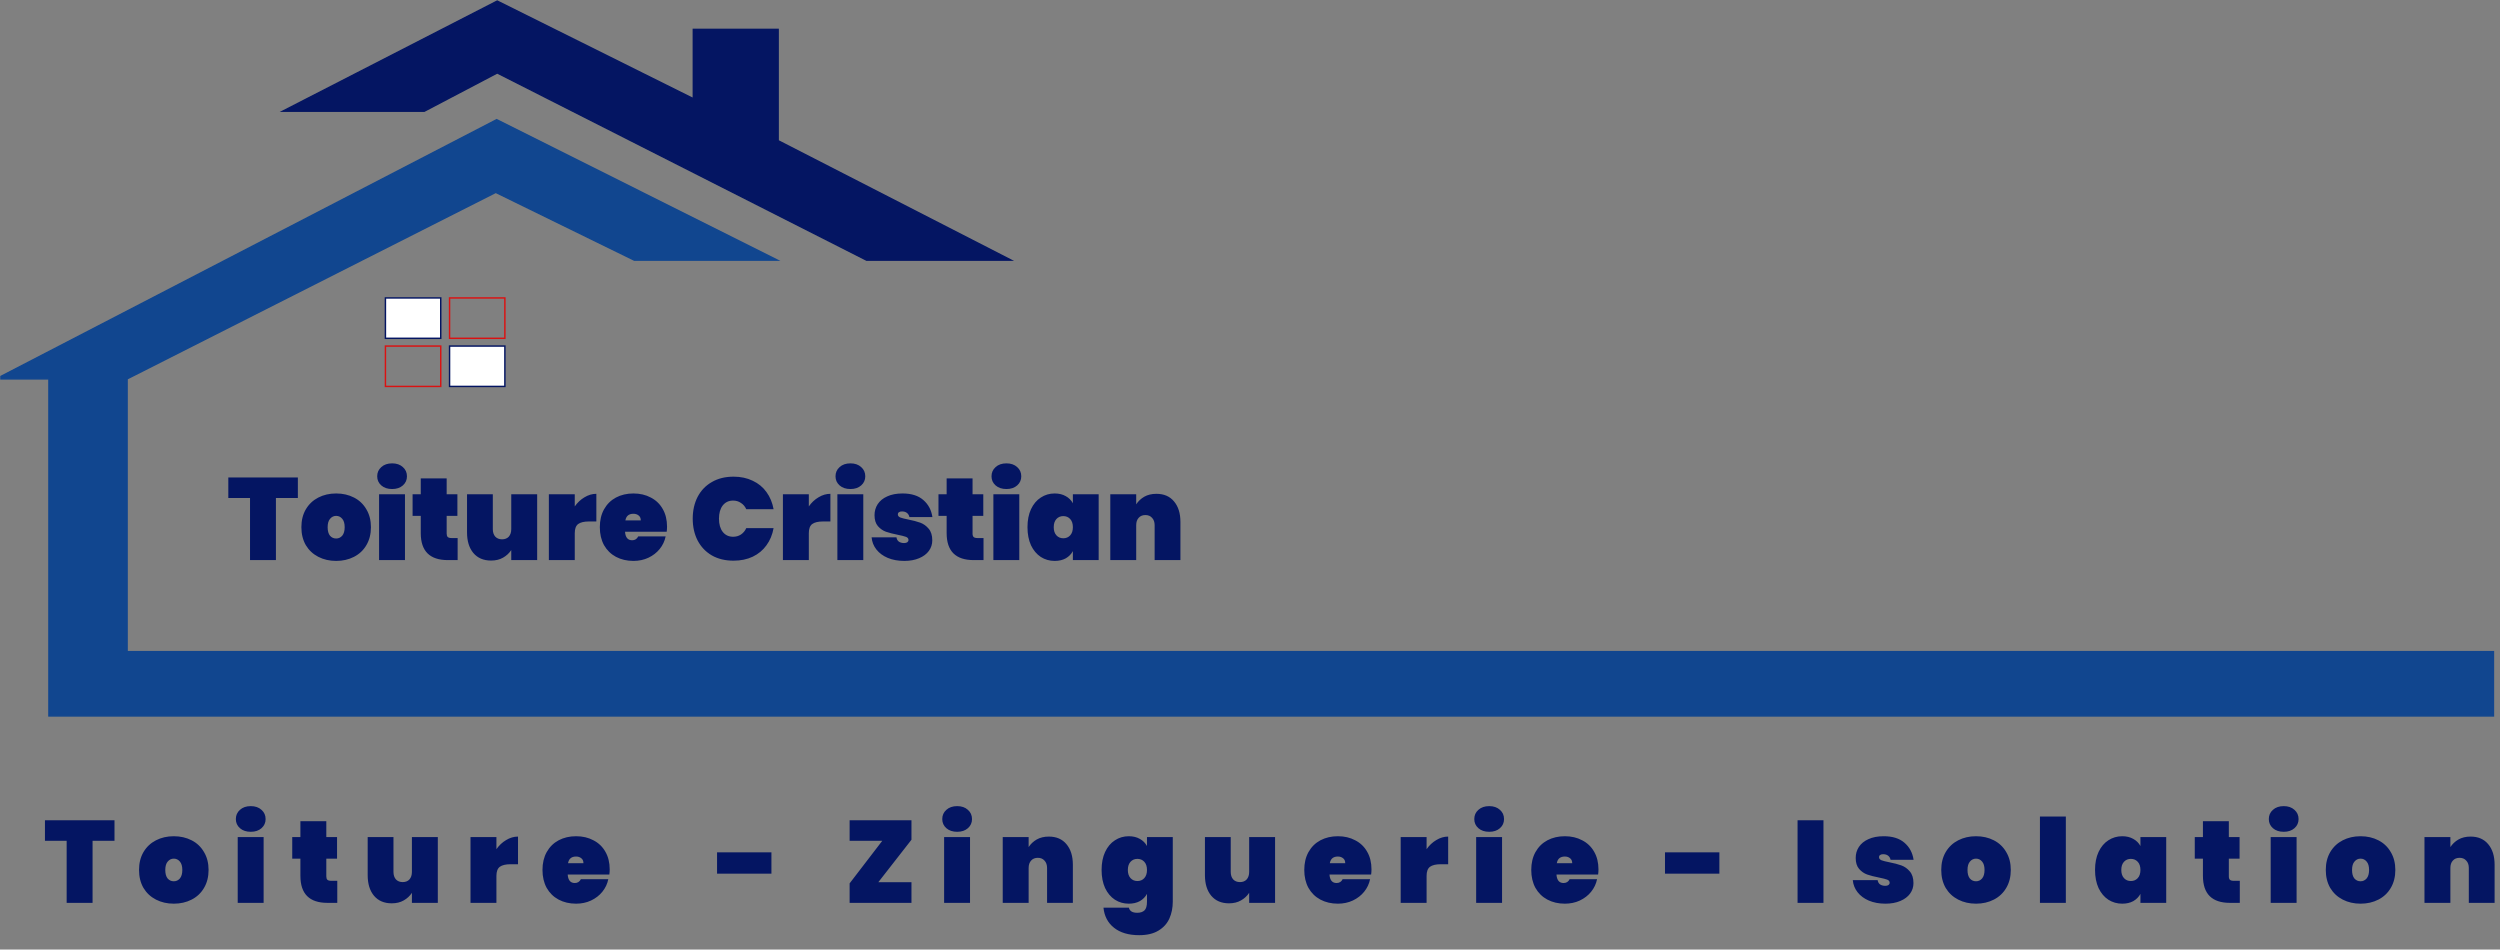 <svg width="1714" height="651" viewBox="0 0 1714 651" fill="none" xmlns="http://www.w3.org/2000/svg">
<rect x="0" y="0" width="1714" height="651" fill="#808080" stroke="none"/>
<path d="M693.224 178.368L533.48 96.475V20.141H475.353V67.66L340.892 0.752L193.796 76.254H290.848L340.892 49.976L594.144 178.368H693.224Z" fill="#041562" stroke="#041562" stroke-miterlimit="10"/>
<path d="M532.983 178.368H434.91L339.885 131.856L87.13 259.751V446.793H1709.5V490.848H33.555V259.751H0.671V258.059L340.516 82.067L532.983 178.368Z" fill="#11468F" stroke="#11468F" stroke-miterlimit="10"/>
<path d="M302.168 204.269H264.249V231.942H302.168V204.269Z" fill="white" stroke="#041562" stroke-miterlimit="10"/>
<path d="M346.142 204.269H308.224V231.942H346.142V204.269Z" stroke="#DA1212" stroke-miterlimit="10"/>
<path d="M346.142 237.26H308.224V264.933H346.142V237.26Z" fill="white" stroke="#041562" stroke-miterlimit="10"/>
<path d="M302.168 237.26H264.249V264.933H302.168V237.26Z" stroke="#DA1212" stroke-miterlimit="10"/>
<path d="M204.214 327.36V341.44H189.174V384H171.414V341.44H156.534V327.36H204.214ZM230.471 384.56C225.938 384.56 221.858 383.627 218.231 381.76C214.605 379.893 211.751 377.227 209.671 373.76C207.645 370.24 206.631 366.133 206.631 361.44C206.631 356.747 207.645 352.667 209.671 349.2C211.751 345.68 214.605 342.987 218.231 341.12C221.858 339.253 225.938 338.32 230.471 338.32C235.005 338.32 239.085 339.253 242.711 341.12C246.338 342.987 249.165 345.68 251.191 349.2C253.271 352.667 254.311 356.747 254.311 361.44C254.311 366.133 253.271 370.24 251.191 373.76C249.165 377.227 246.338 379.893 242.711 381.76C239.085 383.627 235.005 384.56 230.471 384.56ZM230.471 369.2C232.125 369.2 233.511 368.56 234.631 367.28C235.751 365.947 236.311 364 236.311 361.44C236.311 358.88 235.751 356.96 234.631 355.68C233.511 354.347 232.125 353.68 230.471 353.68C228.818 353.68 227.431 354.347 226.311 355.68C225.191 356.96 224.631 358.88 224.631 361.44C224.631 364 225.165 365.947 226.231 367.28C227.351 368.56 228.765 369.2 230.471 369.2ZM268.851 335.28C265.757 335.28 263.277 334.453 261.411 332.8C259.544 331.147 258.611 329.067 258.611 326.56C258.611 324 259.544 321.893 261.411 320.24C263.277 318.533 265.757 317.68 268.851 317.68C271.891 317.68 274.344 318.533 276.211 320.24C278.077 321.893 279.011 324 279.011 326.56C279.011 329.067 278.077 331.147 276.211 332.8C274.344 334.453 271.891 335.28 268.851 335.28ZM277.651 338.88V384H259.891V338.88H277.651ZM313.752 368.88V384H307.032C294.659 384 288.472 377.84 288.472 365.52V353.68H282.872V338.88H288.472V328H306.232V338.88H313.592V353.68H306.232V365.84C306.232 366.907 306.472 367.68 306.952 368.16C307.485 368.64 308.339 368.88 309.512 368.88H313.752ZM368.276 338.88V384H350.516V377.12C349.129 379.253 347.262 380.987 344.916 382.32C342.622 383.653 339.876 384.32 336.676 384.32C331.502 384.32 327.449 382.587 324.516 379.12C321.636 375.653 320.196 370.96 320.196 365.04V338.88H337.876V362.8C337.876 364.933 338.436 366.64 339.556 367.92C340.729 369.147 342.276 369.76 344.196 369.76C346.169 369.76 347.716 369.147 348.836 367.92C349.956 366.64 350.516 364.933 350.516 362.8V338.88H368.276ZM394.057 347.2C395.87 344.587 398.084 342.507 400.697 340.96C403.31 339.36 406.03 338.56 408.857 338.56V357.52H403.817C400.457 357.52 397.977 358.107 396.377 359.28C394.83 360.453 394.057 362.533 394.057 365.52V384H376.297V338.88H394.057V347.2ZM457.321 361.04C457.321 362.267 457.241 363.44 457.081 364.56H428.521C428.787 368.453 430.414 370.4 433.401 370.4C435.321 370.4 436.707 369.52 437.561 367.76H456.361C455.721 370.96 454.361 373.84 452.281 376.4C450.254 378.907 447.667 380.907 444.521 382.4C441.427 383.84 438.014 384.56 434.281 384.56C429.801 384.56 425.801 383.627 422.281 381.76C418.814 379.893 416.094 377.227 414.121 373.76C412.201 370.24 411.241 366.133 411.241 361.44C411.241 356.747 412.201 352.667 414.121 349.2C416.094 345.68 418.814 342.987 422.281 341.12C425.801 339.253 429.801 338.32 434.281 338.32C438.761 338.32 442.734 339.253 446.201 341.12C449.721 342.933 452.441 345.547 454.361 348.96C456.334 352.373 457.321 356.4 457.321 361.04ZM439.321 356.8C439.321 355.307 438.841 354.187 437.881 353.44C436.921 352.64 435.721 352.24 434.281 352.24C431.134 352.24 429.294 353.76 428.761 356.8H439.321ZM474.931 355.6C474.931 350 476.051 345.013 478.291 340.64C480.585 336.267 483.838 332.88 488.051 330.48C492.265 328.027 497.225 326.8 502.931 326.8C507.838 326.8 512.211 327.733 516.051 329.6C519.945 331.413 523.091 334 525.491 337.36C527.945 340.72 529.571 344.64 530.371 349.12H511.651C510.798 347.253 509.571 345.813 507.971 344.8C506.425 343.733 504.638 343.2 502.611 343.2C499.625 343.2 497.251 344.32 495.491 346.56C493.785 348.8 492.931 351.813 492.931 355.6C492.931 359.387 493.785 362.4 495.491 364.64C497.251 366.88 499.625 368 502.611 368C504.638 368 506.425 367.493 507.971 366.48C509.571 365.413 510.798 363.947 511.651 362.08H530.371C529.571 366.56 527.945 370.48 525.491 373.84C523.091 377.2 519.945 379.813 516.051 381.68C512.211 383.493 507.838 384.4 502.931 384.4C497.225 384.4 492.265 383.2 488.051 380.8C483.838 378.347 480.585 374.933 478.291 370.56C476.051 366.187 474.931 361.2 474.931 355.6ZM554.526 347.2C556.339 344.587 558.552 342.507 561.166 340.96C563.779 339.36 566.499 338.56 569.326 338.56V357.52H564.286C560.926 357.52 558.446 358.107 556.846 359.28C555.299 360.453 554.526 362.533 554.526 365.52V384H536.766V338.88H554.526V347.2ZM583.069 335.28C579.976 335.28 577.496 334.453 575.629 332.8C573.763 331.147 572.829 329.067 572.829 326.56C572.829 324 573.763 321.893 575.629 320.24C577.496 318.533 579.976 317.68 583.069 317.68C586.109 317.68 588.563 318.533 590.429 320.24C592.296 321.893 593.229 324 593.229 326.56C593.229 329.067 592.296 331.147 590.429 332.8C588.563 334.453 586.109 335.28 583.069 335.28ZM591.869 338.88V384H574.109V338.88H591.869ZM619.971 384.56C615.704 384.56 611.917 383.867 608.611 382.48C605.357 381.093 602.771 379.173 600.851 376.72C598.931 374.267 597.837 371.493 597.571 368.4H614.611C614.824 369.733 615.384 370.72 616.291 371.36C617.251 372 618.451 372.32 619.891 372.32C620.797 372.32 621.517 372.133 622.051 371.76C622.584 371.333 622.851 370.827 622.851 370.24C622.851 369.227 622.291 368.507 621.171 368.08C620.051 367.653 618.157 367.173 615.491 366.64C612.237 366 609.544 365.307 607.411 364.56C605.331 363.813 603.491 362.533 601.891 360.72C600.344 358.907 599.571 356.4 599.571 353.2C599.571 350.427 600.291 347.92 601.731 345.68C603.224 343.387 605.411 341.6 608.291 340.32C611.171 338.987 614.664 338.32 618.771 338.32C624.851 338.32 629.597 339.813 633.011 342.8C636.477 345.787 638.557 349.68 639.251 354.48H623.491C623.224 353.253 622.664 352.32 621.811 351.68C620.957 350.987 619.811 350.64 618.371 350.64C617.464 350.64 616.771 350.827 616.291 351.2C615.811 351.52 615.571 352.027 615.571 352.72C615.571 353.627 616.131 354.32 617.251 354.8C618.371 355.227 620.157 355.68 622.611 356.16C625.864 356.8 628.611 357.52 630.851 358.32C633.091 359.12 635.037 360.507 636.691 362.48C638.344 364.4 639.171 367.067 639.171 370.48C639.171 373.147 638.397 375.547 636.851 377.68C635.304 379.813 633.064 381.493 630.131 382.72C627.251 383.947 623.864 384.56 619.971 384.56ZM674.299 368.88V384H667.579C655.205 384 649.019 377.84 649.019 365.52V353.68H643.419V338.88H649.019V328H666.779V338.88H674.139V353.68H666.779V365.84C666.779 366.907 667.019 367.68 667.499 368.16C668.032 368.64 668.885 368.88 670.059 368.88H674.299ZM690.023 335.28C686.929 335.28 684.449 334.453 682.583 332.8C680.716 331.147 679.783 329.067 679.783 326.56C679.783 324 680.716 321.893 682.583 320.24C684.449 318.533 686.929 317.68 690.023 317.68C693.063 317.68 695.516 318.533 697.383 320.24C699.249 321.893 700.183 324 700.183 326.56C700.183 329.067 699.249 331.147 697.383 332.8C695.516 334.453 693.063 335.28 690.023 335.28ZM698.823 338.88V384H681.063V338.88H698.823ZM704.444 361.44C704.444 356.693 705.244 352.587 706.844 349.12C708.497 345.6 710.737 342.933 713.564 341.12C716.39 339.253 719.564 338.32 723.084 338.32C726.017 338.32 728.55 338.933 730.684 340.16C732.817 341.333 734.444 342.96 735.564 345.04V338.88H753.244V384H735.564V377.84C734.444 379.92 732.817 381.573 730.684 382.8C728.55 383.973 726.017 384.56 723.084 384.56C719.564 384.56 716.39 383.653 713.564 381.84C710.737 379.973 708.497 377.307 706.844 373.84C705.244 370.32 704.444 366.187 704.444 361.44ZM735.564 361.44C735.564 359.04 734.95 357.173 733.724 355.84C732.497 354.507 730.924 353.84 729.004 353.84C727.084 353.84 725.51 354.507 724.284 355.84C723.057 357.173 722.444 359.04 722.444 361.44C722.444 363.84 723.057 365.707 724.284 367.04C725.51 368.373 727.084 369.04 729.004 369.04C730.924 369.04 732.497 368.373 733.724 367.04C734.95 365.707 735.564 363.84 735.564 361.44ZM792.819 338.56C797.992 338.56 802.019 340.293 804.899 343.76C807.832 347.227 809.299 351.92 809.299 357.84V384H791.619V360.08C791.619 357.947 791.032 356.267 789.859 355.04C788.739 353.76 787.219 353.12 785.299 353.12C783.325 353.12 781.779 353.76 780.659 355.04C779.539 356.267 778.979 357.947 778.979 360.08V384H761.219V338.88H778.979V345.76C780.365 343.627 782.205 341.893 784.499 340.56C786.845 339.227 789.619 338.56 792.819 338.56Z" fill="#041562"/>
<path d="M78.502 562.36V576.44H63.462V619H45.702V576.44H30.822V562.36H78.502ZM119.159 619.56C114.625 619.56 110.545 618.627 106.919 616.76C103.292 614.893 100.439 612.227 98.359 608.76C96.332 605.24 95.319 601.133 95.319 596.44C95.319 591.747 96.332 587.667 98.359 584.2C100.439 580.68 103.292 577.987 106.919 576.12C110.545 574.253 114.625 573.32 119.159 573.32C123.692 573.32 127.772 574.253 131.399 576.12C135.025 577.987 137.852 580.68 139.879 584.2C141.959 587.667 142.999 591.747 142.999 596.44C142.999 601.133 141.959 605.24 139.879 608.76C137.852 612.227 135.025 614.893 131.399 616.76C127.772 618.627 123.692 619.56 119.159 619.56ZM119.159 604.2C120.812 604.2 122.199 603.56 123.319 602.28C124.439 600.947 124.999 599 124.999 596.44C124.999 593.88 124.439 591.96 123.319 590.68C122.199 589.347 120.812 588.68 119.159 588.68C117.505 588.68 116.119 589.347 114.999 590.68C113.879 591.96 113.319 593.88 113.319 596.44C113.319 599 113.852 600.947 114.919 602.28C116.039 603.56 117.452 604.2 119.159 604.2ZM171.938 570.28C168.845 570.28 166.365 569.453 164.498 567.8C162.631 566.147 161.698 564.067 161.698 561.56C161.698 559 162.631 556.893 164.498 555.24C166.365 553.533 168.845 552.68 171.938 552.68C174.978 552.68 177.431 553.533 179.298 555.24C181.165 556.893 182.098 559 182.098 561.56C182.098 564.067 181.165 566.147 179.298 567.8C177.431 569.453 174.978 570.28 171.938 570.28ZM180.738 573.88V619H162.978V573.88H180.738ZM231.239 603.88V619H224.519C212.146 619 205.959 612.84 205.959 600.52V588.68H200.359V573.88H205.959V563H223.719V573.88H231.079V588.68H223.719V600.84C223.719 601.907 223.959 602.68 224.439 603.16C224.973 603.64 225.826 603.88 226.999 603.88H231.239ZM300.163 573.88V619H282.403V612.12C281.016 614.253 279.15 615.987 276.803 617.32C274.51 618.653 271.763 619.32 268.563 619.32C263.39 619.32 259.336 617.587 256.403 614.12C253.523 610.653 252.083 605.96 252.083 600.04V573.88H269.763V597.8C269.763 599.933 270.323 601.64 271.443 602.92C272.616 604.147 274.163 604.76 276.083 604.76C278.056 604.76 279.603 604.147 280.723 602.92C281.843 601.64 282.403 599.933 282.403 597.8V573.88H300.163ZM340.344 582.2C342.158 579.587 344.371 577.507 346.984 575.96C349.598 574.36 352.318 573.56 355.144 573.56V592.52H350.104C346.744 592.52 344.264 593.107 342.664 594.28C341.118 595.453 340.344 597.533 340.344 600.52V619H322.584V573.88H340.344V582.2ZM418.008 596.04C418.008 597.267 417.928 598.44 417.768 599.56H389.208C389.475 603.453 391.101 605.4 394.088 605.4C396.008 605.4 397.395 604.52 398.248 602.76H417.048C416.408 605.96 415.048 608.84 412.968 611.4C410.941 613.907 408.355 615.907 405.208 617.4C402.115 618.84 398.701 619.56 394.968 619.56C390.488 619.56 386.488 618.627 382.968 616.76C379.501 614.893 376.781 612.227 374.808 608.76C372.888 605.24 371.928 601.133 371.928 596.44C371.928 591.747 372.888 587.667 374.808 584.2C376.781 580.68 379.501 577.987 382.968 576.12C386.488 574.253 390.488 573.32 394.968 573.32C399.448 573.32 403.421 574.253 406.888 576.12C410.408 577.933 413.128 580.547 415.048 583.96C417.021 587.373 418.008 591.4 418.008 596.04ZM400.008 591.8C400.008 590.307 399.528 589.187 398.568 588.44C397.608 587.64 396.408 587.24 394.968 587.24C391.821 587.24 389.981 588.76 389.448 591.8H400.008ZM528.892 584.36V599H491.612V584.36H528.892ZM602.18 604.84H624.9V619H582.5V605.64L604.9 576.44H582.5V562.36H624.9V575.72L602.18 604.84ZM656.251 570.28C653.157 570.28 650.677 569.453 648.811 567.8C646.944 566.147 646.011 564.067 646.011 561.56C646.011 559 646.944 556.893 648.811 555.24C650.677 553.533 653.157 552.68 656.251 552.68C659.291 552.68 661.744 553.533 663.611 555.24C665.477 556.893 666.411 559 666.411 561.56C666.411 564.067 665.477 566.147 663.611 567.8C661.744 569.453 659.291 570.28 656.251 570.28ZM665.051 573.88V619H647.291V573.88H665.051ZM719.072 573.56C724.245 573.56 728.272 575.293 731.152 578.76C734.085 582.227 735.552 586.92 735.552 592.84V619H717.872V595.08C717.872 592.947 717.285 591.267 716.112 590.04C714.992 588.76 713.472 588.12 711.552 588.12C709.579 588.12 708.032 588.76 706.912 590.04C705.792 591.267 705.232 592.947 705.232 595.08V619H687.472V573.88H705.232V580.76C706.619 578.627 708.459 576.893 710.752 575.56C713.099 574.227 715.872 573.56 719.072 573.56ZM773.893 573.32C776.826 573.32 779.36 573.933 781.493 575.16C783.626 576.333 785.253 577.96 786.373 580.04V573.88H804.053V618.2C804.053 622.413 803.28 626.253 801.733 629.72C800.186 633.187 797.68 635.96 794.213 638.04C790.8 640.12 786.4 641.16 781.013 641.16C773.76 641.16 768 639.453 763.733 636.04C759.52 632.68 757.12 628.093 756.533 622.28H773.973C774.453 624.627 776.373 625.8 779.733 625.8C781.813 625.8 783.44 625.267 784.613 624.2C785.786 623.133 786.373 621.133 786.373 618.2V612.84C785.253 614.92 783.626 616.573 781.493 617.8C779.36 618.973 776.826 619.56 773.893 619.56C770.373 619.56 767.2 618.653 764.373 616.84C761.546 614.973 759.306 612.307 757.653 608.84C756.053 605.32 755.253 601.187 755.253 596.44C755.253 591.693 756.053 587.587 757.653 584.12C759.306 580.6 761.546 577.933 764.373 576.12C767.2 574.253 770.373 573.32 773.893 573.32ZM786.373 596.44C786.373 594.04 785.76 592.173 784.533 590.84C783.306 589.507 781.733 588.84 779.813 588.84C777.893 588.84 776.32 589.507 775.093 590.84C773.866 592.173 773.253 594.04 773.253 596.44C773.253 598.84 773.866 600.707 775.093 602.04C776.32 603.373 777.893 604.04 779.813 604.04C781.733 604.04 783.306 603.373 784.533 602.04C785.76 600.707 786.373 598.84 786.373 596.44ZM874.188 573.88V619H856.428V612.12C855.041 614.253 853.175 615.987 850.828 617.32C848.535 618.653 845.788 619.32 842.588 619.32C837.415 619.32 833.361 617.587 830.428 614.12C827.548 610.653 826.108 605.96 826.108 600.04V573.88H843.788V597.8C843.788 599.933 844.348 601.64 845.468 602.92C846.641 604.147 848.188 604.76 850.108 604.76C852.081 604.76 853.628 604.147 854.748 602.92C855.868 601.64 856.428 599.933 856.428 597.8V573.88H874.188ZM940.289 596.04C940.289 597.267 940.209 598.44 940.049 599.56H911.489C911.756 603.453 913.383 605.4 916.369 605.4C918.289 605.4 919.676 604.52 920.529 602.76H939.329C938.689 605.96 937.329 608.84 935.249 611.4C933.223 613.907 930.636 615.907 927.489 617.4C924.396 618.84 920.983 619.56 917.249 619.56C912.769 619.56 908.769 618.627 905.249 616.76C901.783 614.893 899.063 612.227 897.089 608.76C895.169 605.24 894.209 601.133 894.209 596.44C894.209 591.747 895.169 587.667 897.089 584.2C899.063 580.68 901.783 577.987 905.249 576.12C908.769 574.253 912.769 573.32 917.249 573.32C921.729 573.32 925.703 574.253 929.169 576.12C932.689 577.933 935.409 580.547 937.329 583.96C939.303 587.373 940.289 591.4 940.289 596.04ZM922.289 591.8C922.289 590.307 921.809 589.187 920.849 588.44C919.889 587.64 918.689 587.24 917.249 587.24C914.103 587.24 912.263 588.76 911.729 591.8H922.289ZM978.066 582.2C979.88 579.587 982.093 577.507 984.706 575.96C987.32 574.36 990.04 573.56 992.866 573.56V592.52H987.826C984.466 592.52 981.986 593.107 980.386 594.28C978.84 595.453 978.066 597.533 978.066 600.52V619H960.306V573.88H978.066V582.2ZM1021.01 570.28C1017.92 570.28 1015.44 569.453 1013.57 567.8C1011.7 566.147 1010.77 564.067 1010.77 561.56C1010.77 559 1011.7 556.893 1013.57 555.24C1015.44 553.533 1017.92 552.68 1021.01 552.68C1024.05 552.68 1026.5 553.533 1028.37 555.24C1030.24 556.893 1031.17 559 1031.17 561.56C1031.17 564.067 1030.24 566.147 1028.37 567.8C1026.5 569.453 1024.05 570.28 1021.01 570.28ZM1029.81 573.88V619H1012.05V573.88H1029.81ZM1095.91 596.04C1095.91 597.267 1095.83 598.44 1095.67 599.56H1067.11C1067.38 603.453 1069 605.4 1071.99 605.4C1073.91 605.4 1075.3 604.52 1076.15 602.76H1094.95C1094.31 605.96 1092.95 608.84 1090.87 611.4C1088.84 613.907 1086.26 615.907 1083.11 617.4C1080.02 618.84 1076.6 619.56 1072.87 619.56C1068.39 619.56 1064.39 618.627 1060.87 616.76C1057.4 614.893 1054.68 612.227 1052.71 608.76C1050.79 605.24 1049.83 601.133 1049.83 596.44C1049.83 591.747 1050.79 587.667 1052.71 584.2C1054.68 580.68 1057.4 577.987 1060.87 576.12C1064.39 574.253 1068.39 573.32 1072.87 573.32C1077.35 573.32 1081.32 574.253 1084.79 576.12C1088.31 577.933 1091.03 580.547 1092.95 583.96C1094.92 587.373 1095.91 591.4 1095.91 596.04ZM1077.91 591.8C1077.91 590.307 1077.43 589.187 1076.47 588.44C1075.51 587.64 1074.31 587.24 1072.87 587.24C1069.72 587.24 1067.88 588.76 1067.35 591.8H1077.91ZM1178.8 584.36V599H1141.52V584.36H1178.8ZM1250.17 562.36V619H1232.41V562.36H1250.17ZM1292.67 619.56C1288.4 619.56 1284.62 618.867 1281.31 617.48C1278.06 616.093 1275.47 614.173 1273.55 611.72C1271.63 609.267 1270.54 606.493 1270.27 603.4H1287.31C1287.52 604.733 1288.08 605.72 1288.99 606.36C1289.95 607 1291.15 607.32 1292.59 607.32C1293.5 607.32 1294.22 607.133 1294.75 606.76C1295.28 606.333 1295.55 605.827 1295.55 605.24C1295.55 604.227 1294.99 603.507 1293.87 603.08C1292.75 602.653 1290.86 602.173 1288.19 601.64C1284.94 601 1282.24 600.307 1280.11 599.56C1278.03 598.813 1276.19 597.533 1274.59 595.72C1273.04 593.907 1272.27 591.4 1272.27 588.2C1272.27 585.427 1272.99 582.92 1274.43 580.68C1275.92 578.387 1278.11 576.6 1280.99 575.32C1283.87 573.987 1287.36 573.32 1291.47 573.32C1297.55 573.32 1302.3 574.813 1305.71 577.8C1309.18 580.787 1311.26 584.68 1311.95 589.48H1296.19C1295.92 588.253 1295.36 587.32 1294.51 586.68C1293.66 585.987 1292.51 585.64 1291.07 585.64C1290.16 585.64 1289.47 585.827 1288.99 586.2C1288.51 586.52 1288.27 587.027 1288.27 587.72C1288.27 588.627 1288.83 589.32 1289.95 589.8C1291.07 590.227 1292.86 590.68 1295.31 591.16C1298.56 591.8 1301.31 592.52 1303.55 593.32C1305.79 594.12 1307.74 595.507 1309.39 597.48C1311.04 599.4 1311.87 602.067 1311.87 605.48C1311.87 608.147 1311.1 610.547 1309.55 612.68C1308 614.813 1305.76 616.493 1302.83 617.72C1299.95 618.947 1296.56 619.56 1292.67 619.56ZM1354.76 619.56C1350.23 619.56 1346.15 618.627 1342.52 616.76C1338.89 614.893 1336.04 612.227 1333.96 608.76C1331.93 605.24 1330.92 601.133 1330.92 596.44C1330.92 591.747 1331.93 587.667 1333.96 584.2C1336.04 580.68 1338.89 577.987 1342.52 576.12C1346.15 574.253 1350.23 573.32 1354.76 573.32C1359.29 573.32 1363.37 574.253 1367 576.12C1370.63 577.987 1373.45 580.68 1375.48 584.2C1377.56 587.667 1378.6 591.747 1378.6 596.44C1378.6 601.133 1377.56 605.24 1375.48 608.76C1373.45 612.227 1370.63 614.893 1367 616.76C1363.37 618.627 1359.29 619.56 1354.76 619.56ZM1354.76 604.2C1356.41 604.2 1357.8 603.56 1358.92 602.28C1360.04 600.947 1360.6 599 1360.6 596.44C1360.6 593.88 1360.04 591.96 1358.92 590.68C1357.8 589.347 1356.41 588.68 1354.76 588.68C1353.11 588.68 1351.72 589.347 1350.6 590.68C1349.48 591.96 1348.92 593.88 1348.92 596.44C1348.92 599 1349.45 600.947 1350.52 602.28C1351.64 603.56 1353.05 604.2 1354.76 604.2ZM1416.34 559.8V619H1398.58V559.8H1416.34ZM1436.36 596.44C1436.36 591.693 1437.16 587.587 1438.76 584.12C1440.41 580.6 1442.65 577.933 1445.48 576.12C1448.31 574.253 1451.48 573.32 1455 573.32C1457.93 573.32 1460.47 573.933 1462.6 575.16C1464.73 576.333 1466.36 577.96 1467.48 580.04V573.88H1485.16V619H1467.48V612.84C1466.36 614.92 1464.73 616.573 1462.6 617.8C1460.47 618.973 1457.93 619.56 1455 619.56C1451.48 619.56 1448.31 618.653 1445.48 616.84C1442.65 614.973 1440.41 612.307 1438.76 608.84C1437.16 605.32 1436.36 601.187 1436.36 596.44ZM1467.48 596.44C1467.48 594.04 1466.87 592.173 1465.64 590.84C1464.41 589.507 1462.84 588.84 1460.92 588.84C1459 588.84 1457.43 589.507 1456.2 590.84C1454.97 592.173 1454.36 594.04 1454.36 596.44C1454.36 598.84 1454.97 600.707 1456.2 602.04C1457.43 603.373 1459 604.04 1460.92 604.04C1462.84 604.04 1464.41 603.373 1465.64 602.04C1466.87 600.707 1467.48 598.84 1467.48 596.44ZM1535.61 603.88V619H1528.89C1516.52 619 1510.33 612.84 1510.33 600.52V588.68H1504.73V573.88H1510.33V563H1528.09V573.88H1535.45V588.68H1528.09V600.84C1528.09 601.907 1528.33 602.68 1528.81 603.16C1529.35 603.64 1530.2 603.88 1531.37 603.88H1535.61ZM1565.74 570.28C1562.64 570.28 1560.16 569.453 1558.3 567.8C1556.43 566.147 1555.5 564.067 1555.5 561.56C1555.5 559 1556.43 556.893 1558.3 555.24C1560.16 553.533 1562.64 552.68 1565.74 552.68C1568.78 552.68 1571.23 553.533 1573.1 555.24C1574.96 556.893 1575.9 559 1575.9 561.56C1575.9 564.067 1574.96 566.147 1573.1 567.8C1571.23 569.453 1568.78 570.28 1565.74 570.28ZM1574.54 573.88V619H1556.78V573.88H1574.54ZM1618.4 619.56C1613.87 619.56 1609.79 618.627 1606.16 616.76C1602.53 614.893 1599.68 612.227 1597.6 608.76C1595.57 605.24 1594.56 601.133 1594.56 596.44C1594.56 591.747 1595.57 587.667 1597.6 584.2C1599.68 580.68 1602.53 577.987 1606.16 576.12C1609.79 574.253 1613.87 573.32 1618.4 573.32C1622.93 573.32 1627.01 574.253 1630.64 576.12C1634.27 577.987 1637.09 580.68 1639.12 584.2C1641.2 587.667 1642.24 591.747 1642.24 596.44C1642.24 601.133 1641.2 605.24 1639.12 608.76C1637.09 612.227 1634.27 614.893 1630.64 616.76C1627.01 618.627 1622.93 619.56 1618.4 619.56ZM1618.4 604.2C1620.05 604.2 1621.44 603.56 1622.56 602.28C1623.68 600.947 1624.24 599 1624.24 596.44C1624.24 593.88 1623.68 591.96 1622.56 590.68C1621.44 589.347 1620.05 588.68 1618.4 588.68C1616.75 588.68 1615.36 589.347 1614.24 590.68C1613.12 591.96 1612.56 593.88 1612.56 596.44C1612.56 599 1613.09 600.947 1614.16 602.28C1615.28 603.56 1616.69 604.2 1618.4 604.2ZM1693.82 573.56C1698.99 573.56 1703.02 575.293 1705.9 578.76C1708.83 582.227 1710.3 586.92 1710.3 592.84V619H1692.62V595.08C1692.62 592.947 1692.03 591.267 1690.86 590.04C1689.74 588.76 1688.22 588.12 1686.3 588.12C1684.33 588.12 1682.78 588.76 1681.66 590.04C1680.54 591.267 1679.98 592.947 1679.98 595.08V619H1662.22V573.88H1679.98V580.76C1681.37 578.627 1683.21 576.893 1685.5 575.56C1687.85 574.227 1690.62 573.56 1693.82 573.56Z" fill="#041562"/>
</svg>
